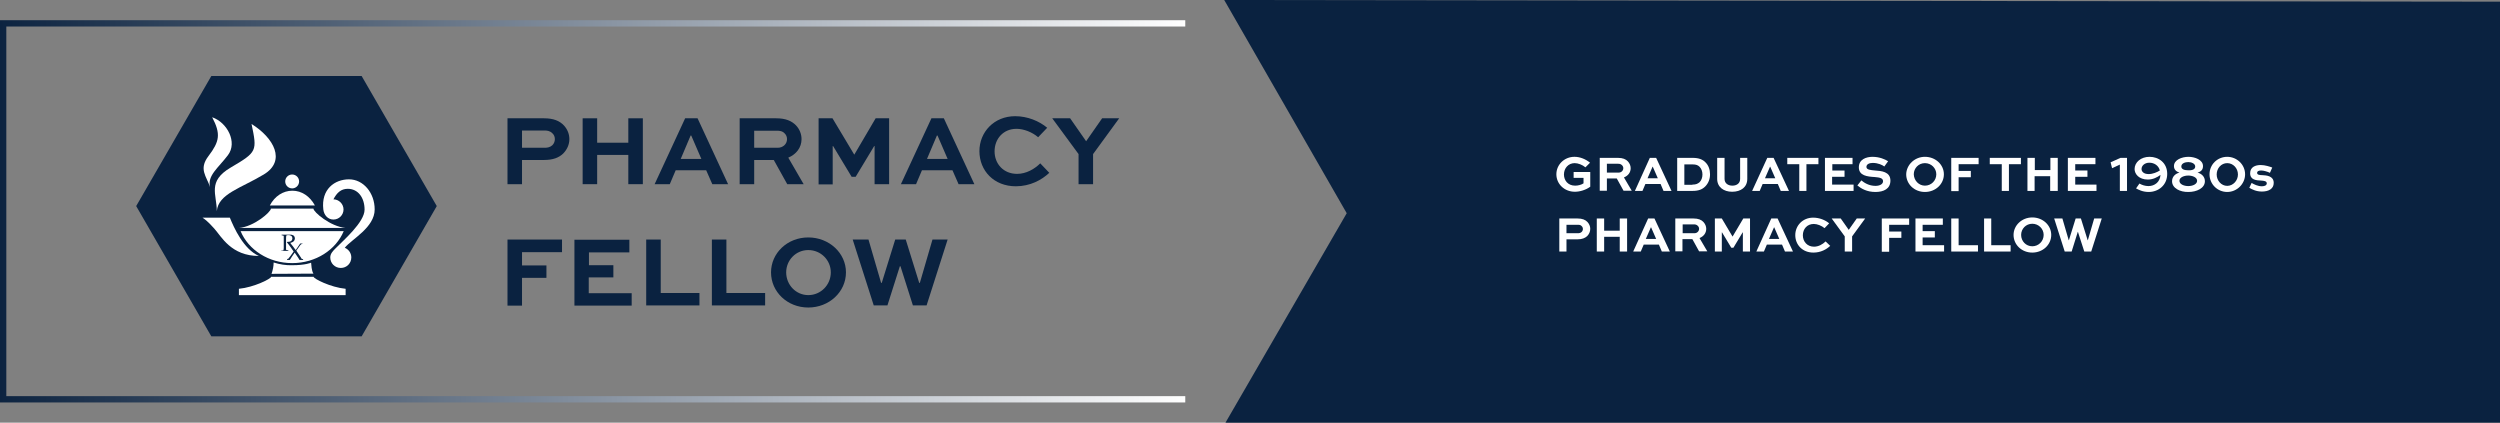 <?xml version="1.0" encoding="utf-8"?>
<!-- Generator: Adobe Illustrator 26.1.0, SVG Export Plug-In . SVG Version: 6.00 Build 0)  -->
<svg version="1.1" id="Layer_1" xmlns="http://www.w3.org/2000/svg" xmlns:xlink="http://www.w3.org/1999/xlink" x="0px" y="0px"
	 viewBox="0 0 1187.7 200.8" style="enable-background:new 0 0 1187.7 200.8;" xml:space="preserve">
<rect x="0" y="0" width="1187.7" height="200.8" fill="#808080" stroke="none"/>
<style type="text/css">
	.st0{fill:#0A2240;}
	.st1{fill:#FFFFFF;}
	.st2{fill:url(#SVGID_1_);}
</style>
<polygon class="st0" points="639.8,101.3 581.6,0 1187.7,0.8 1187.7,200.8 582.2,200.8 "/>
<polygon class="st0" points="171.8,36.1 100.4,36.1 64.7,97.9 100.4,159.8 171.8,159.8 207.5,97.9 "/>
<path class="st1" d="M114.3,109.8c3.7,8.9,13.3,15.2,24.5,15.2s20.8-6.3,24.5-15.2H114.3z M144,123.5L144,123.5h-0.8h-0.9
	c-0.2-0.3-0.4-0.7-0.6-1L140,120l-0.4,0.6c-0.5,0.7-1.2,1.7-1.9,2.9h-0.6h-0.6l-0.1-0.1v-0.3V123c0.3,0.1,0.7-0.1,0.8-0.4
	c0.1-0.2,0.4-0.5,0.8-1l1.5-2.1l-0.2-0.3c-0.2-0.3-0.6-0.8-1.1-1.6c-0.6-0.9-1.3-1.7-1.9-2.5l0.1-0.2h0.4c0.5,0,1.1-0.1,1.5-0.4
	s0.6-0.8,0.6-1.3c0-0.4-0.1-0.8-0.5-1.1c-0.4-0.3-0.8-0.4-1.3-0.4c-0.4,0-0.7,0-1.1,0.2c-0.1,0.7-0.1,1.4-0.1,2.1v3.7
	c0,0.3,0,0.5,0,0.8c0,0.1,0,0.2,0.1,0.2c0.1,0.1,0.1,0.1,0.2,0.1c0.2,0,0.5,0.1,0.7,0.1h0.1v0.3h-0.1h-1h-0.6h-1.6l0,0V119l0,0
	c0.2,0,0.5,0,0.7,0c0.1,0,0.2,0,0.2-0.1c0.1-0.1,0.1-0.1,0.1-0.2c0-0.3,0.1-0.5,0.1-0.8v-1.2v-2.6V113c0-0.3,0-0.5,0-0.8
	c0-0.1,0-0.2-0.1-0.2c-0.1-0.1-0.1-0.1-0.2-0.1c-0.2,0-0.5-0.1-0.7-0.1l0,0v-0.3l0,0c0.7,0,1.2,0,1.6,0h1.7h0.6
	c0.7-0.1,1.3,0.1,1.9,0.5c0.3,0.3,0.5,0.8,0.5,1.2c0,0.3-0.1,0.6-0.2,0.9c-0.2,0.3-0.4,0.6-0.7,0.8c-0.4,0.2-0.8,0.4-1.3,0.5
	l0.6,0.8l0.8,1l0.8,1.1c0.2,0.2,0.3,0.4,0.4,0.5l2.1-3.1h0.6h0.5l0,0v0.2l0,0c-0.2,0-0.3,0-0.5,0.1c-0.1,0.1-0.2,0.1-0.3,0.2
	s-0.4,0.4-0.7,0.9l-1,1.4l-0.4,0.5c0,0,0,0,0,0.1l2,3c0.1,0.2,0.3,0.4,0.4,0.7c0.1,0.1,0.2,0.2,0.3,0.2s0.3,0.1,0.4,0.1h0.1
	L144,123.5z"/>
<circle class="st1" cx="138.8" cy="86.2" r="3.3"/>
<path class="st1" d="M128.2,97.6h21.4c-2.4-4.4-6.3-7-10.7-7S130.5,93.2,128.2,97.6z"/>
<path class="st1" d="M163.8,117.7c3.3-4.1,14.2-9.6,14.2-18.2c0-7.9-5.4-14.3-12.2-14.3s-13.3,4.7-12.2,14.3
	c0.3,2.7,2.2,4.8,4.8,4.8c2.7,0,4.8-2.2,4.8-4.8s-2.2-4.8-4.8-4.8c1.6-3.1,3.6-5,6.8-5c4.9,0,8,4.2,8,9.9c0,6-10.3,14.8-13.8,18.4
	c-1.2,1.2-2.5,2.5-2.5,4.3c0,2.8,2.2,5,5,5s5-2.2,5-5C166.9,120.3,165.7,118.5,163.8,117.7L163.8,117.7z"/>
<path class="st1" d="M164.2,108.3h-50.7c7.2-0.6,15.2-7.6,15.2-9.2h20.2C148.9,100.7,156.9,107.6,164.2,108.3z"/>
<path class="st1" d="M148.9,130c-0.9-1.4-1-4.2-1.1-5.2c0,0-2.6,1.2-9,1.2c-3,0.1-6-0.4-8.8-1.3c0,1.8-0.4,3.7-1,5.4L148.9,130
	L148.9,130z"/>
<path class="st1" d="M109.2,103.4h-13c1.1,0.8,2.2,1.4,5.6,5.2s8,13,21.2,13C115.7,118.4,111.1,108.1,109.2,103.4L109.2,103.4z"/>
<path class="st1" d="M119.5,58.9c2.7,12.9,2.7,13.3-9.9,20.7c-11.2,6.6-6.6,12.7-6.6,20.7c0.7-8.2,11.5-10.9,22.3-17.4
	S130.1,65.5,119.5,58.9L119.5,58.9z"/>
<path class="st1" d="M100.8,55.7c4.2,8,3.5,11.5-1.8,18.5c-4.7,6.2-0.9,9.5,0.8,14.7c-1.4-5.5,3.9-9.1,8.5-15.2S108,58.2,100.8,55.7
	L100.8,55.7z"/>
<path class="st1" d="M113.5,140.2v-3c7.2-0.7,15.3-4.8,15.3-5.7H149c0,0.9,8,5,15.2,5.7v3H113.5z"/>
<linearGradient id="SVGID_1_" gradientUnits="userSpaceOnUse" x1="0" y1="510.4" x2="563.1" y2="510.4" gradientTransform="matrix(1 0 0 1 0 -410)">
	<stop  offset="0" style="stop-color:#0C2340"/>
	<stop  offset="1" style="stop-color:#FFFFFF"/>
</linearGradient>
<polygon class="st2" points="560.1,188.2 3,188.2 3,12.6 560.1,12.6 563.1,12.6 563.1,9.6 0,9.6 0,191.2 563.1,191.2 563.1,188.2 
	"/>
<g>
	<path class="st0" d="M241.1,87.5V56.2h17.4c4.4,0,7.4,1.2,9.5,3.5c1.6,1.8,2.5,4,2.5,6.4c0,2.7-1.2,5.1-3,6.9c-2,1.9-4.8,3-9,3H248
		v11.5H241.1z M248,62v8.2h10.8c1.2,0,2.5-0.2,3.6-1.2c0.8-0.8,1.2-1.8,1.2-2.9c0-1.1-0.4-2.1-1.2-2.8c-1.1-1.1-2.4-1.3-3.7-1.3H248
		z"/>
	<path class="st0" d="M276.8,87.5V56.2h6.9v11.6h14.8V56.2h6.9v31.3h-6.9V73.6h-14.8v13.9H276.8z"/>
	<path class="st0" d="M325.5,56.2h5.9l14.5,31.3h-7.5l-2.9-6.6H321l-2.8,6.6h-7.2L325.5,56.2z M323.4,75.5h9.8l-4.8-11.1h-0.3
		L323.4,75.5z"/>
	<path class="st0" d="M351.4,87.5V56.2h17.4c4.5,0,7.4,1.3,9.4,3.4c1.6,1.7,2.6,4,2.6,6.5c0,4-2.5,7.2-6.3,8.8l7.3,12.6H374
		L367.6,76h-9.3v11.5H351.4z M358.3,62v8.2h11.2c2.4,0,4.4-1.7,4.4-4.1c0-1.1-0.4-2-1.1-2.7c-1.1-1.2-2.5-1.3-3.7-1.3H358.3z"/>
	<path class="st0" d="M415.5,87.5V69.4h-0.2L406.5,84h-1.9l-8.8-14.6h-0.2v18.2h-6.7V56.2h6.6l10.3,17.2h0.1L416,56.2h6.4v31.3
		H415.5z"/>
	<path class="st0" d="M442.5,56.2h5.9l14.5,31.3h-7.5l-2.9-6.6H438l-2.8,6.6H428L442.5,56.2z M440.4,75.5h9.8l-4.8-11.1h-0.3
		L440.4,75.5z"/>
	<path class="st0" d="M498.5,82.1c-3.6,3.4-9.1,6.4-15.9,6.4c-10.4,0-17.3-7.4-17.3-16.7c0-9,6.9-16.6,17-16.6
		c5.8,0,11.4,2.3,15.2,5.5l-4.3,4.5c-2.9-2.5-6.9-4-10.3-4c-6.3,0-10.4,4.8-10.4,10.7c0,5.9,4.2,10.7,10.7,10.7c4.3,0,8.3-2.3,11-5
		L498.5,82.1z"/>
	<path class="st0" d="M531.7,56.2l-12.4,17v14.3h-6.9V73.2l-12.5-17h8.5l7.6,10.9l7.6-10.9H531.7z"/>
	<path class="st0" d="M241.1,145.1v-31.3H267v6h-19v6.3h11.6v5.9H248v13.2H241.1z"/>
	<path class="st0" d="M291.3,131.8h-11.6v7.5h20.4v5.9h-27.2v-31.3H299v6h-19.2v6.1h11.6V131.8z"/>
	<path class="st0" d="M313.9,113.8v25.4h18.4v5.9H307v-31.3H313.9z"/>
	<path class="st0" d="M345.1,113.8v25.4h18.4v5.9h-25.3v-31.3H345.1z"/>
	<path class="st0" d="M384,112.8c9.9,0,17.9,7.4,17.9,16.6c0,9.3-8,16.7-17.9,16.7s-17.7-7.4-17.7-16.7
		C366.3,120.3,374,112.8,384,112.8z M384,140.2c6,0,10.7-4.9,10.7-10.8c0-5.8-4.7-10.6-10.7-10.6c-5.9,0-10.5,4.8-10.5,10.6
		C373.5,135.3,378.1,140.2,384,140.2z"/>
	<path class="st0" d="M412.6,113.8l6,20.6h0.3l6.4-20.6h5l6.4,20.6h0.3l6-20.6h7.2l-10,31.3h-6.5l-5.9-18.6h-0.3l-5.9,18.6h-6.5
		l-10-31.3H412.6z"/>
</g>
<g>
	<path class="st1" d="M753.2,79.5c-1.4-1.2-3.5-2-5.1-2c-3,0-5.1,2.4-5.1,5.4c0,2.7,1.8,5.3,5.3,5.3c1.4,0,3-0.4,4-1.1v-2.6h-4.7
		v-2.8h7.9v7c-2,1.5-4.9,2.4-7.3,2.4c-5,0-8.8-3.7-8.8-8.3c0-4.6,3.8-8.3,8.6-8.3c2.5,0,5.2,1,7.4,2.8L753.2,79.5z"/>
	<path class="st1" d="M760,90.7V75h8.7c2.2,0,3.7,0.6,4.7,1.7c0.8,0.9,1.3,2,1.3,3.2c0,2-1.2,3.6-3.2,4.4l3.7,6.3h-3.9l-3.2-5.8
		h-4.7v5.8H760z M763.4,77.9V82h5.6c1.2,0,2.2-0.9,2.2-2.1c0-0.5-0.2-1-0.6-1.4c-0.6-0.6-1.2-0.7-1.9-0.7H763.4z"/>
	<path class="st1" d="M783.8,75h3l7.3,15.7h-3.8l-1.4-3.3h-7.2l-1.4,3.3h-3.6L783.8,75z M782.7,84.7h4.9l-2.4-5.5h-0.1L782.7,84.7z"
		/>
	<path class="st1" d="M796.8,90.7V75h7.4c2.9,0,4.8,0.8,6.1,2.2c1.4,1.4,2.1,3.4,2.1,5.6c0,2.3-0.8,4.3-2.3,5.8
		c-1.3,1.3-3,2.1-6,2.1H796.8z M804,87.7c1.8,0,2.5-0.4,3.4-1.1c0.9-0.9,1.4-2.2,1.4-3.7c0-1.5-0.5-2.7-1.3-3.6
		c-0.8-0.8-1.6-1.2-3.5-1.2h-3.8v9.7H804z"/>
	<path class="st1" d="M830.1,75v10c0,3.9-3,6.1-7.2,6.1c-4,0-7.1-2.2-7.1-6.1V75h3.5v10c0,2.1,1.7,3.2,3.7,3.2
		c2.1,0,3.7-1.1,3.7-3.2V75H830.1z"/>
	<path class="st1" d="M839.6,75h3l7.3,15.7H846l-1.4-3.3h-7.2l-1.4,3.3h-3.6L839.6,75z M838.5,84.7h4.9l-2.4-5.5h-0.1L838.5,84.7z"
		/>
	<path class="st1" d="M849.1,75h14.8v3h-5.7v12.7h-3.4V78h-5.7V75z"/>
	<path class="st1" d="M876.2,84h-5.8v3.7h10.2v3H867V75h13.1v3h-9.6v3h5.8V84z"/>
	<path class="st1" d="M895.2,79.1c-0.9-0.7-2.9-1.7-5.5-1.7c-1.6,0-3,0.6-3,1.9c0,1.4,2.1,1.5,4.1,1.7c2.9,0.2,7.3,0.5,7.3,4.8
		c0,3.9-3.2,5.4-7.1,5.4c-4.1,0-6.8-1.6-8.6-3.1l1.9-2.4c1.3,1.1,3.6,2.6,6.7,2.6c2,0,3.6-0.8,3.6-2.2c0-1.5-1.6-1.8-4-2
		c-3.4-0.2-7.5-0.6-7.5-4.6c0-3.8,3.5-5,6.5-5c3.3,0,6,1.2,7.4,2.1L895.2,79.1z"/>
	<path class="st1" d="M914.5,74.5c5,0,9,3.7,9,8.3c0,4.7-4,8.4-9,8.4c-5,0-8.9-3.7-8.9-8.4C905.7,78.3,909.6,74.5,914.5,74.5z
		 M914.5,88.2c3,0,5.4-2.4,5.4-5.4c0-2.9-2.4-5.3-5.4-5.3c-3,0-5.3,2.4-5.3,5.3C909.3,85.8,911.6,88.2,914.5,88.2z"/>
	<path class="st1" d="M927,90.7V75H940v3h-9.5v3.2h5.8v3h-5.8v6.6H927z"/>
	<path class="st1" d="M945.3,75h14.8v3h-5.7v12.7H951V78h-5.7V75z"/>
	<path class="st1" d="M963.2,90.7V75h3.5v5.8h7.4V75h3.5v15.7H974v-7h-7.4v7H963.2z"/>
	<path class="st1" d="M991.7,84h-5.8v3.7H996v3h-13.6V75h13.1v3h-9.6v3h5.8V84z"/>
	<path class="st1" d="M1002.7,77.1l4.7-2.1h3.1v15.7h-3.4V78.2l-3.7,1.7L1002.7,77.1z"/>
	<path class="st1" d="M1016.4,87.2c1.2,0.7,2.7,1.2,4.3,1.2c2.9,0,5.5-1.9,5.7-5.3c-1.5,1.1-3.5,2.2-6,2.2c-4.2,0-6.3-2.6-6.3-5
		c0-3.2,3-5.8,7.1-5.8c4.3,0,8.4,2.8,8.4,8.1c0,5.4-4.2,8.6-8.8,8.6c-2.9,0-4.9-1.1-6-1.7L1016.4,87.2z M1026.1,81
		c-0.6-2.4-2.7-3.7-5-3.7c-2.2,0-3.7,1.4-3.7,3c0,1.1,0.9,2.4,3.4,2.4C1022.8,82.7,1024.8,81.8,1026.1,81z"/>
	<path class="st1" d="M1031.9,86.1c0-2.2,1.6-3.6,3.5-4.1c-1.6-0.5-2.6-1.5-2.6-3.1c0-3,3.8-4.4,6.9-4.4c3,0,6.9,1.4,6.9,4.4
		c0,1.6-0.8,2.6-2.6,3.1c1.9,0.5,3.5,1.9,3.5,4.1c0,3.3-3.9,5.1-7.8,5.1C1035.7,91.3,1031.9,89.4,1031.9,86.1z M1043.8,85.9
		c0-1.7-2.3-2.5-4.2-2.5s-4.2,0.8-4.2,2.5c0,1.6,2.1,2.5,4.2,2.5C1041.7,88.4,1043.8,87.5,1043.8,85.9z M1042.9,79.1
		c0-1.4-1.8-2.1-3.3-2.1c-1.5,0-3.3,0.6-3.3,2.1c0,1.2,1.2,1.8,3.3,1.8C1041.8,81,1042.9,80.3,1042.9,79.1z"/>
	<path class="st1" d="M1058.1,74.5c4.6,0,8.5,3.7,8.5,8.3s-3.9,8.4-8.5,8.4c-4.6,0-8.4-3.7-8.4-8.4S1053.5,74.5,1058.1,74.5z
		 M1058.1,88.3c2.8,0,5.1-2.5,5.1-5.4c0-3-2.3-5.4-5.1-5.4s-5,2.4-5,5.4C1053.1,85.8,1055.3,88.3,1058.1,88.3z"/>
	<path class="st1" d="M1078.4,82.1c-1.3-0.6-3-1.1-4.2-1.1c-1.2,0-1.9,0.4-1.9,1.1c0,1,1.3,1.1,2.3,1.1c2.1,0.1,5.6,0.3,5.6,3.7
		c0,2.8-2.4,4.1-5.6,4.1c-2.7,0-4.7-1-6-1.8l1.1-2.3c1.1,0.7,3,1.6,4.9,1.6c1.5,0,2.3-0.6,2.3-1.4c0-1.1-1.4-1.2-2.5-1.3
		c-2.5-0.1-5.4-0.3-5.4-3.5c0-3,2.6-3.9,5-3.9c2.1,0,4.5,0.8,5.5,1.2L1078.4,82.1z"/>
	<path class="st1" d="M740.8,119.5v-15.7h8.7c2.2,0,3.7,0.6,4.7,1.7c0.8,0.9,1.3,2,1.3,3.2c0,1.4-0.6,2.6-1.5,3.5
		c-1,0.9-2.4,1.5-4.5,1.5h-5.3v5.8H740.8z M744.2,106.7v4.1h5.4c0.6,0,1.3-0.1,1.8-0.6c0.4-0.4,0.6-0.9,0.6-1.4c0-0.6-0.2-1-0.6-1.4
		c-0.5-0.6-1.2-0.6-1.8-0.6H744.2z"/>
	<path class="st1" d="M758.6,119.5v-15.7h3.5v5.8h7.4v-5.8h3.5v15.7h-3.5v-7h-7.4v7H758.6z"/>
	<path class="st1" d="M783,103.8h3l7.3,15.7h-3.8l-1.4-3.3h-7.2l-1.4,3.3h-3.6L783,103.8z M781.9,113.5h4.9l-2.4-5.5h-0.1
		L781.9,113.5z"/>
	<path class="st1" d="M795.9,119.5v-15.7h8.7c2.2,0,3.7,0.6,4.7,1.7c0.8,0.9,1.3,2,1.3,3.2c0,2-1.2,3.6-3.2,4.4l3.7,6.3h-3.9
		l-3.2-5.8h-4.7v5.8H795.9z M799.4,106.7v4.1h5.6c1.2,0,2.2-0.9,2.2-2.1c0-0.5-0.2-1-0.6-1.4c-0.6-0.6-1.2-0.7-1.9-0.7H799.4z"/>
	<path class="st1" d="M828,119.5v-9.1h-0.1l-4.4,7.3h-1l-4.4-7.3H818v9.1h-3.3v-15.7h3.3l5.1,8.6h0l5.1-8.6h3.2v15.7H828z"/>
	<path class="st1" d="M841.5,103.8h3l7.3,15.7h-3.8l-1.4-3.3h-7.2l-1.4,3.3h-3.6L841.5,103.8z M840.4,113.5h4.9l-2.4-5.5h-0.1
		L840.4,113.5z"/>
	<path class="st1" d="M869.5,116.8c-1.8,1.7-4.5,3.2-8,3.2c-5.2,0-8.6-3.7-8.6-8.3c0-4.5,3.5-8.3,8.5-8.3c2.9,0,5.7,1.1,7.6,2.7
		l-2.2,2.3c-1.4-1.2-3.5-2-5.1-2c-3.2,0-5.2,2.4-5.2,5.4c0,3,2.1,5.4,5.3,5.4c2.1,0,4.1-1.1,5.5-2.5L869.5,116.8z"/>
	<path class="st1" d="M886.1,103.8l-6.2,8.5v7.2h-3.5v-7.2l-6.2-8.5h4.3l3.8,5.4l3.8-5.4H886.1z"/>
	<path class="st1" d="M894,119.5v-15.7H907v3h-9.5v3.2h5.8v3h-5.8v6.6H894z"/>
	<path class="st1" d="M919.2,112.8h-5.8v3.7h10.2v3H910v-15.7H923v3h-9.6v3h5.8V112.8z"/>
	<path class="st1" d="M930.5,103.8v12.7h9.2v3H927v-15.7H930.5z"/>
	<path class="st1" d="M946,103.8v12.7h9.2v3h-12.6v-15.7H946z"/>
	<path class="st1" d="M965.5,103.3c5,0,9,3.7,9,8.3c0,4.7-4,8.4-9,8.4c-5,0-8.9-3.7-8.9-8.4C956.6,107.1,960.5,103.3,965.5,103.3z
		 M965.5,117c3,0,5.4-2.4,5.4-5.4c0-2.9-2.4-5.3-5.4-5.3c-3,0-5.3,2.4-5.3,5.3C960.2,114.6,962.5,117,965.5,117z"/>
	<path class="st1" d="M979.8,103.8l3,10.3h0.1l3.2-10.3h2.5l3.2,10.3h0.1l3-10.3h3.6l-5,15.7h-3.3l-3-9.3h-0.1l-2.9,9.3h-3.3
		l-5-15.7H979.8z"/>
</g>
</svg>
